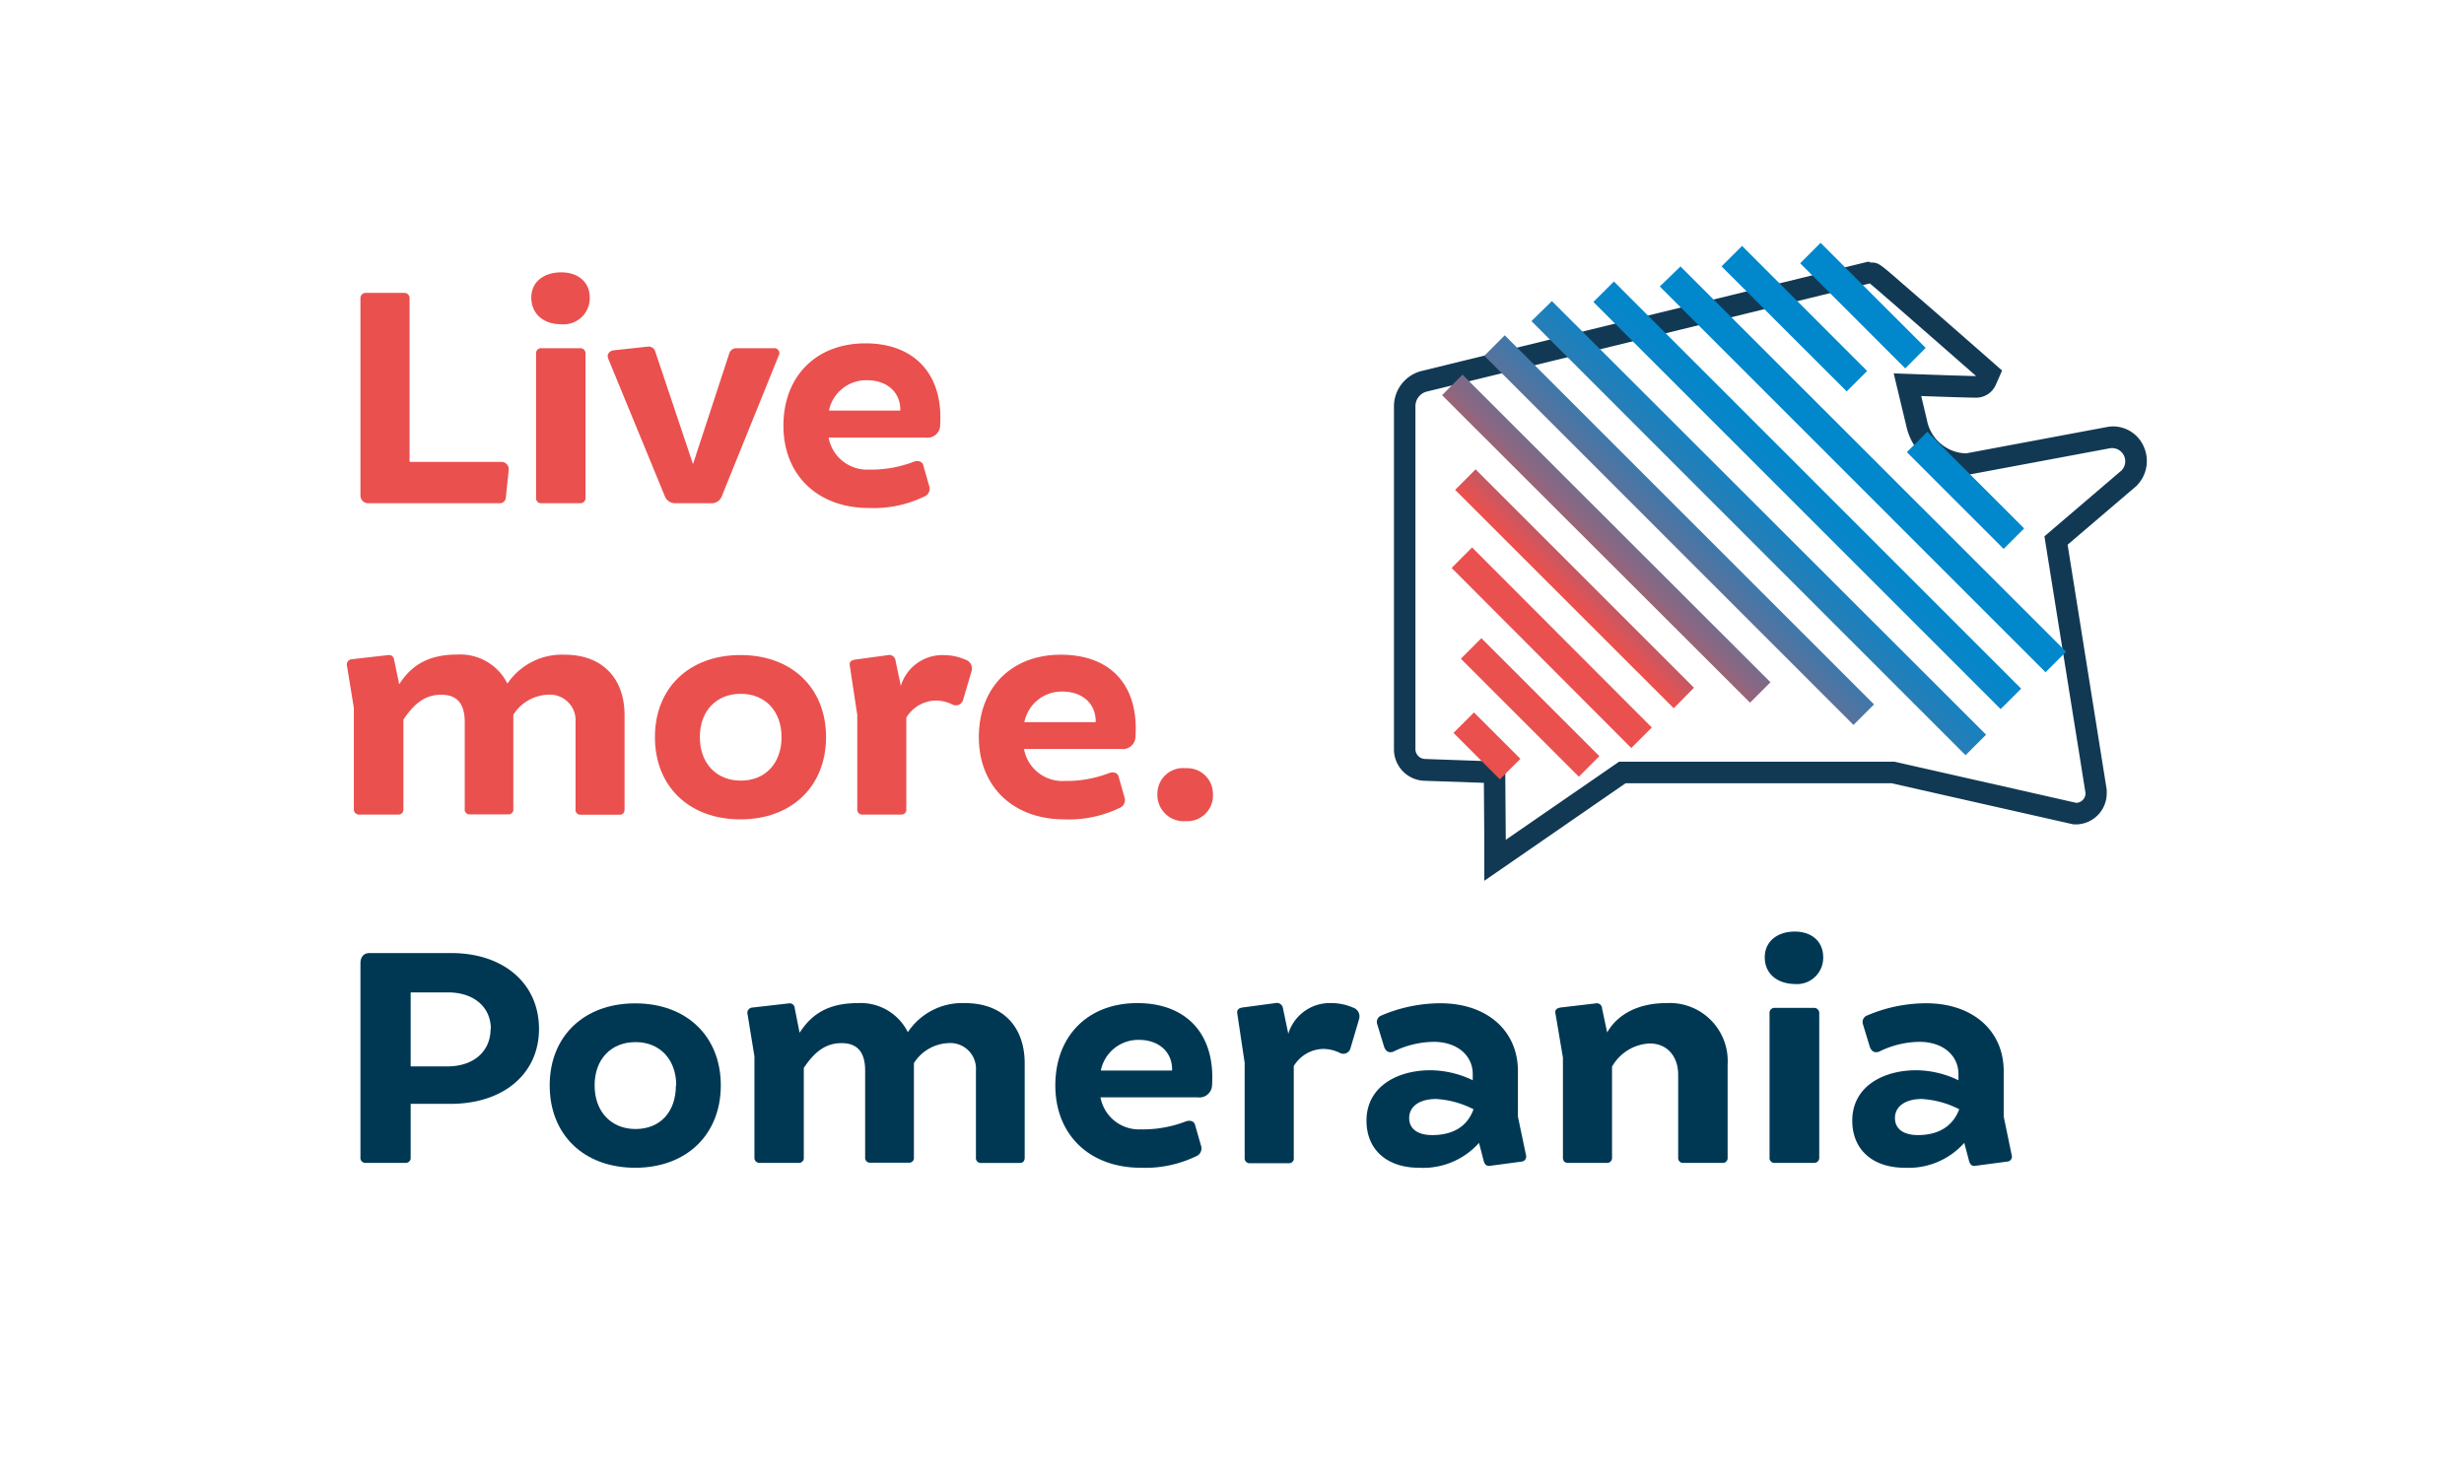 <svg id="Warstwa_1" data-name="Warstwa 1" xmlns="http://www.w3.org/2000/svg" xmlns:xlink="http://www.w3.org/1999/xlink" viewBox="0 0 288 173.5"><defs><style>.cls-1{fill:#ea504e;}.cls-2{fill:#003854;}.cls-3{fill:#123953;}.cls-4{fill:url(#Gradient_bez_nazwy_6);}</style><linearGradient id="Gradient_bez_nazwy_6" x1="213.35" y1="53.03" x2="189.9" y2="76.48" gradientUnits="userSpaceOnUse"><stop offset="0" stop-color="#0087cc"/><stop offset="0.13" stop-color="#0486ca"/><stop offset="0.26" stop-color="#1183c3"/><stop offset="0.39" stop-color="#257eb8"/><stop offset="0.52" stop-color="#4277a8"/><stop offset="0.66" stop-color="#686f94"/><stop offset="0.8" stop-color="#96647b"/><stop offset="0.93" stop-color="#cb575f"/><stop offset="1" stop-color="#ea504e"/></linearGradient></defs><title>Live More Pomerania_logo-02</title><path class="cls-1" d="M73,83.6v11c0,.42-.19.65-.6.65H67.88a.57.57,0,0,1-.61-.65V84.43A3,3,0,0,0,64,81.22a5,5,0,0,0-4,2.34v11a.57.57,0,0,1-.6.65H54.93a.57.57,0,0,1-.61-.65V84.43c0-2.3-1-3.21-2.75-3.21-1.93,0-3.21,1.1-4.42,2.91V94.58a.58.58,0,0,1-.64.65H42a.6.6,0,0,1-.64-.65V82.77l-.8-4.91a.62.62,0,0,1,.57-.79l4.27-.49c.37,0,.6.15.67.57L46.66,80c1.43-2.23,3.4-3.48,6.83-3.48a6.16,6.16,0,0,1,5.82,3.4A7.68,7.68,0,0,1,66,76.54C70.44,76.54,73,79.34,73,83.6Z"/><path class="cls-1" d="M76.55,86.17c0-5.74,4-9.59,10-9.59s10,3.85,10,9.59-4,9.62-10,9.62S76.55,91.94,76.55,86.17Zm14.8,0c0-3-1.89-5.06-4.76-5.06s-4.79,2-4.79,5.06,1.92,5.09,4.79,5.09S91.35,89.23,91.35,86.17Z"/><path class="cls-1" d="M113.58,78.39l-1,3.4a.88.88,0,0,1-1.29.56,4.33,4.33,0,0,0-2-.45,4.12,4.12,0,0,0-3.36,2V94.58a.57.57,0,0,1-.6.65h-4.49a.58.58,0,0,1-.64-.65v-11l-.87-5.74c-.08-.46.15-.64.56-.72l3.89-.53a.72.72,0,0,1,.87.53l.64,3.06a5.08,5.08,0,0,1,5.06-3.59,6.22,6.22,0,0,1,2.49.53A1.08,1.08,0,0,1,113.58,78.39Z"/><path class="cls-1" d="M132.71,86.28a1.47,1.47,0,0,1-1.66,1.28H119.69a4.55,4.55,0,0,0,4.72,3.74,13.82,13.82,0,0,0,5.09-.87c.61-.26,1.14-.11,1.25.38l.68,2.38a1,1,0,0,1-.38,1.17,13.64,13.64,0,0,1-6.64,1.43c-6,0-10-3.85-10-9.62s3.81-9.63,9.58-9.63S133.17,80.05,132.71,86.28Zm-8.53-5.43a4.44,4.44,0,0,0-4.45,3.58h8.34C128.11,82.2,126.45,80.85,124.18,80.85Z"/><path class="cls-1" d="M135.28,92.81a3,3,0,0,1,3.32-3,3,3,0,0,1,3.17,3A3,3,0,0,1,138.6,96,3.08,3.08,0,0,1,135.28,92.81Z"/><path class="cls-1" d="M59.46,54.94l-.34,3.28a.7.7,0,0,1-.76.61H43.08a.9.9,0,0,1-.95-.95v-23a.61.61,0,0,1,.64-.64h4.46a.61.61,0,0,1,.64.64V54H58.51A.86.86,0,0,1,59.46,54.94Z"/><path class="cls-1" d="M62.1,34.78c0-1.77,1.39-2.94,3.51-2.94,2,0,3.32,1.17,3.32,2.94a3.06,3.06,0,0,1-3.32,3.13C63.49,37.91,62.1,36.67,62.1,34.78Zm.56,23.4V41.35a.58.58,0,0,1,.64-.64h4.49a.6.6,0,0,1,.65.64V58.18a.6.6,0,0,1-.65.65H63.3A.58.58,0,0,1,62.66,58.18Z"/><path class="cls-1" d="M91,41.61,84.37,58a1.25,1.25,0,0,1-1.29.83H79a1.29,1.29,0,0,1-1.28-.79L71.12,42c-.27-.56.11-1,.64-1.05l3.89-.42a.81.81,0,0,1,.94.57L81,54.26l4.23-12.91a.85.85,0,0,1,.87-.64h4.3A.59.59,0,0,1,91,41.61Z"/><path class="cls-1" d="M109.88,49.88a1.48,1.48,0,0,1-1.66,1.28H96.85a4.57,4.57,0,0,0,4.72,3.74,13.88,13.88,0,0,0,5.1-.87c.6-.26,1.13-.11,1.25.38l.68,2.38a1,1,0,0,1-.38,1.17,13.66,13.66,0,0,1-6.65,1.43c-6,0-10-3.85-10-9.62s3.81-9.63,9.59-9.63C106.78,40.14,110.33,43.65,109.88,49.88Zm-8.53-5.43A4.45,4.45,0,0,0,96.89,48h8.34C105.27,45.8,103.61,44.45,101.35,44.45Z"/><path class="cls-2" d="M63,120.29c0,5.24-4.15,8.76-10.35,8.76H48v6.26a.58.58,0,0,1-.64.64H42.77a.58.58,0,0,1-.64-.64V112.62c0-.64.3-1.2,1.06-1.2h9.55C58.89,111.42,63,115,63,120.29Zm-5.63,0c0-2.57-2-4.27-5-4.27H48v8.65h4.3C55.34,124.67,57.34,122.93,57.34,120.29Z"/><path class="cls-2" d="M64.25,126.89c0-5.74,4-9.59,10-9.59s10,3.85,10,9.59-4,9.63-10,9.63S64.25,132.67,64.25,126.89Zm14.79,0c0-3-1.88-5.06-4.75-5.06s-4.79,2-4.79,5.06,1.92,5.1,4.79,5.1S79,130,79,126.89Z"/><path class="cls-2" d="M119.77,124.32v11c0,.42-.19.64-.6.64h-4.49a.57.57,0,0,1-.61-.64V125.15a3,3,0,0,0-3.25-3.2,5,5,0,0,0-4,2.34v11a.56.56,0,0,1-.6.64h-4.49a.57.57,0,0,1-.61-.64V125.15c0-2.3-1.05-3.2-2.75-3.2-1.93,0-3.21,1.09-4.42,2.9v10.46a.57.57,0,0,1-.64.64H88.82a.59.59,0,0,1-.64-.64V123.5l-.8-4.91a.62.62,0,0,1,.57-.8l4.27-.49a.59.59,0,0,1,.67.57l.57,2.87c1.43-2.23,3.4-3.47,6.83-3.47a6.14,6.14,0,0,1,5.82,3.4,7.64,7.64,0,0,1,6.68-3.4C117.24,117.27,119.77,120.06,119.77,124.32Z"/><path class="cls-2" d="M141.66,127a1.48,1.48,0,0,1-1.66,1.29H128.63a4.57,4.57,0,0,0,4.72,3.74,13.88,13.88,0,0,0,5.1-.87c.6-.27,1.13-.11,1.24.37l.68,2.38a1,1,0,0,1-.37,1.17,13.68,13.68,0,0,1-6.65,1.44c-6,0-10-3.85-10-9.63s3.81-9.62,9.59-9.62C138.56,117.27,142.11,120.78,141.66,127Zm-8.53-5.43a4.46,4.46,0,0,0-4.46,3.58H137C137.05,122.93,135.39,121.57,133.13,121.57Z"/><path class="cls-2" d="M158.86,119.12l-1,3.39a.87.87,0,0,1-1.28.57,4.36,4.36,0,0,0-2-.45,4.13,4.13,0,0,0-3.36,2v10.72a.56.56,0,0,1-.6.64h-4.49a.58.58,0,0,1-.65-.64V124.25l-.86-5.74c-.08-.45.15-.64.56-.72l3.89-.52a.72.72,0,0,1,.87.52l.64,3.06a5.07,5.07,0,0,1,5.06-3.58,6.26,6.26,0,0,1,2.49.52A1.08,1.08,0,0,1,158.86,119.12Z"/><path class="cls-2" d="M177.85,135.8l-3.66.49c-.42.08-.64-.15-.76-.53l-.56-2.15a8.73,8.73,0,0,1-7,2.91c-3.77,0-6.15-2.12-6.15-5.51,0-4,3.62-5.89,7.47-5.89a11.58,11.58,0,0,1,4.95,1.17v-.72c0-2.15-1.78-3.77-4.57-3.77a10.92,10.92,0,0,0-4.68,1.13c-.53.22-.94,0-1.13-.61l-.79-2.6a.8.8,0,0,1,.49-1,17.56,17.56,0,0,1,6.9-1.43c5.44,0,9.06,3.2,9.06,7.93v5.32l.95,4.53A.59.59,0,0,1,177.85,135.8Zm-5.62-6.12a11,11,0,0,0-4.38-1.2c-1.93,0-3.14.87-3.14,2.22s1.1,2,2.69,2C169.7,132.7,171.47,131.8,172.23,129.68Z"/><path class="cls-2" d="M201.93,124.44v10.91a.56.56,0,0,1-.64.6H196.8a.57.57,0,0,1-.65-.6v-9.7c0-2.19-1.32-3.66-3.32-3.66a5.32,5.32,0,0,0-4.41,2.71v10.61a.58.58,0,0,1-.65.64h-4.49c-.41,0-.6-.22-.6-.64V123.65l-.87-5.14c-.11-.45.15-.64.57-.72l4.15-.49a.61.61,0,0,1,.72.57l.6,2.83c1.25-2.19,3.74-3.43,6.91-3.43A6.78,6.78,0,0,1,201.93,124.44Z"/><path class="cls-2" d="M206.27,111.91c0-1.78,1.39-3,3.51-3,2,0,3.32,1.17,3.32,3a3.07,3.07,0,0,1-3.32,3.13C207.66,115,206.27,113.79,206.27,111.91Zm.56,23.4V118.47a.58.58,0,0,1,.65-.64H212a.6.6,0,0,1,.64.64v16.84a.59.59,0,0,1-.64.64h-4.49A.58.58,0,0,1,206.83,135.31Z"/><path class="cls-2" d="M234.58,135.8l-3.67.49c-.41.08-.64-.15-.75-.53l-.57-2.15a8.71,8.71,0,0,1-6.94,2.91c-3.78,0-6.15-2.12-6.15-5.51,0-4,3.62-5.89,7.47-5.89a11.53,11.53,0,0,1,4.94,1.17v-.72c0-2.15-1.77-3.77-4.56-3.77a10.85,10.85,0,0,0-4.68,1.13c-.53.22-.95,0-1.14-.61l-.79-2.6a.81.81,0,0,1,.49-1,17.58,17.58,0,0,1,6.91-1.43c5.43,0,9.06,3.2,9.06,7.93v5.32l.94,4.53A.58.58,0,0,1,234.58,135.8ZM229,129.68a11,11,0,0,0-4.38-1.2c-1.92,0-3.13.87-3.13,2.22s1.09,2,2.68,2C226.42,132.7,228.2,131.8,229,129.68Z"/><path class="cls-3" d="M218.57,33.16c.09,0,12.4,10.8,12.4,10.8h-.13c-1.13,0-9.5-.31-9.5-.31l1.45,6.05a7.28,7.28,0,0,0,6.92,5.79h.4l16.59-3.1a1.18,1.18,0,0,1,.26,0,1.54,1.54,0,0,1,1,2.62l-9,7.69,4.8,30a1.12,1.12,0,0,1-1.07,1.16l-21.25-4.81H189.24L176,98.18l-.07-9.12-9.38-.33a1.16,1.16,0,0,1-1.11-1.2v-40a1.77,1.77,0,0,1,1.28-1.74l51.85-12.66h0m0-2.52h-.3l-.29.07L166.12,43.38a4.27,4.27,0,0,0-3.19,4.18v40a3.68,3.68,0,0,0,3.57,3.72l6.94.24.05,6.71,0,4.74,3.9-2.69L190,91.57H221.1l21,4.75.28.06h.28a3.63,3.63,0,0,0,3.58-3.67v-.2l0-.19-4.57-28.64,7.94-6.78.1-.08.09-.1a4.1,4.1,0,0,0,.79-4.46A3.92,3.92,0,0,0,247,49.85a4.39,4.39,0,0,0-.72.07L229.82,53h-.11a4.78,4.78,0,0,1-4.48-3.87l-.67-2.83c2.5.09,5.58.19,6.28.19A2.52,2.52,0,0,0,233.27,45l.74-1.68-1.38-1.22-6.17-5.4L222.19,33c-2.65-2.31-2.65-2.31-3.62-2.31Z"/><path class="cls-4" d="M177.71,88.71l-2.4,2.4-5.42-5.43,2.39-2.39Zm-4.56-14.1-2.4,2.4L184.54,90.8l2.4-2.4ZM172.06,64l-2.39,2.4,21,21.05,2.4-2.4Zm.41-9.13-2.39,2.4L195.63,82.8,198,80.4Zm-1.53-11.07-2.39,2.4,36,35.95,2.39-2.39Zm4.94-4.6-2.39,2.39,43.15,43.16,2.4-2.4Zm5.51-4L179,37.54l50.74,50.75,2.4-2.4Zm7.25-2.29-2.4,2.39,47.6,47.6,2.4-2.39Zm7.78-1.76L194,33.49l45.09,45.1,2.4-2.4Zm28.86,19.32-2.4,2.39,11.31,11.31,2.4-2.39ZM203.62,28.75l-2.4,2.39,14.63,14.62,2.39-2.39Zm9.18-.36-2.39,2.39,12.28,12.29,2.39-2.4Z"/></svg>